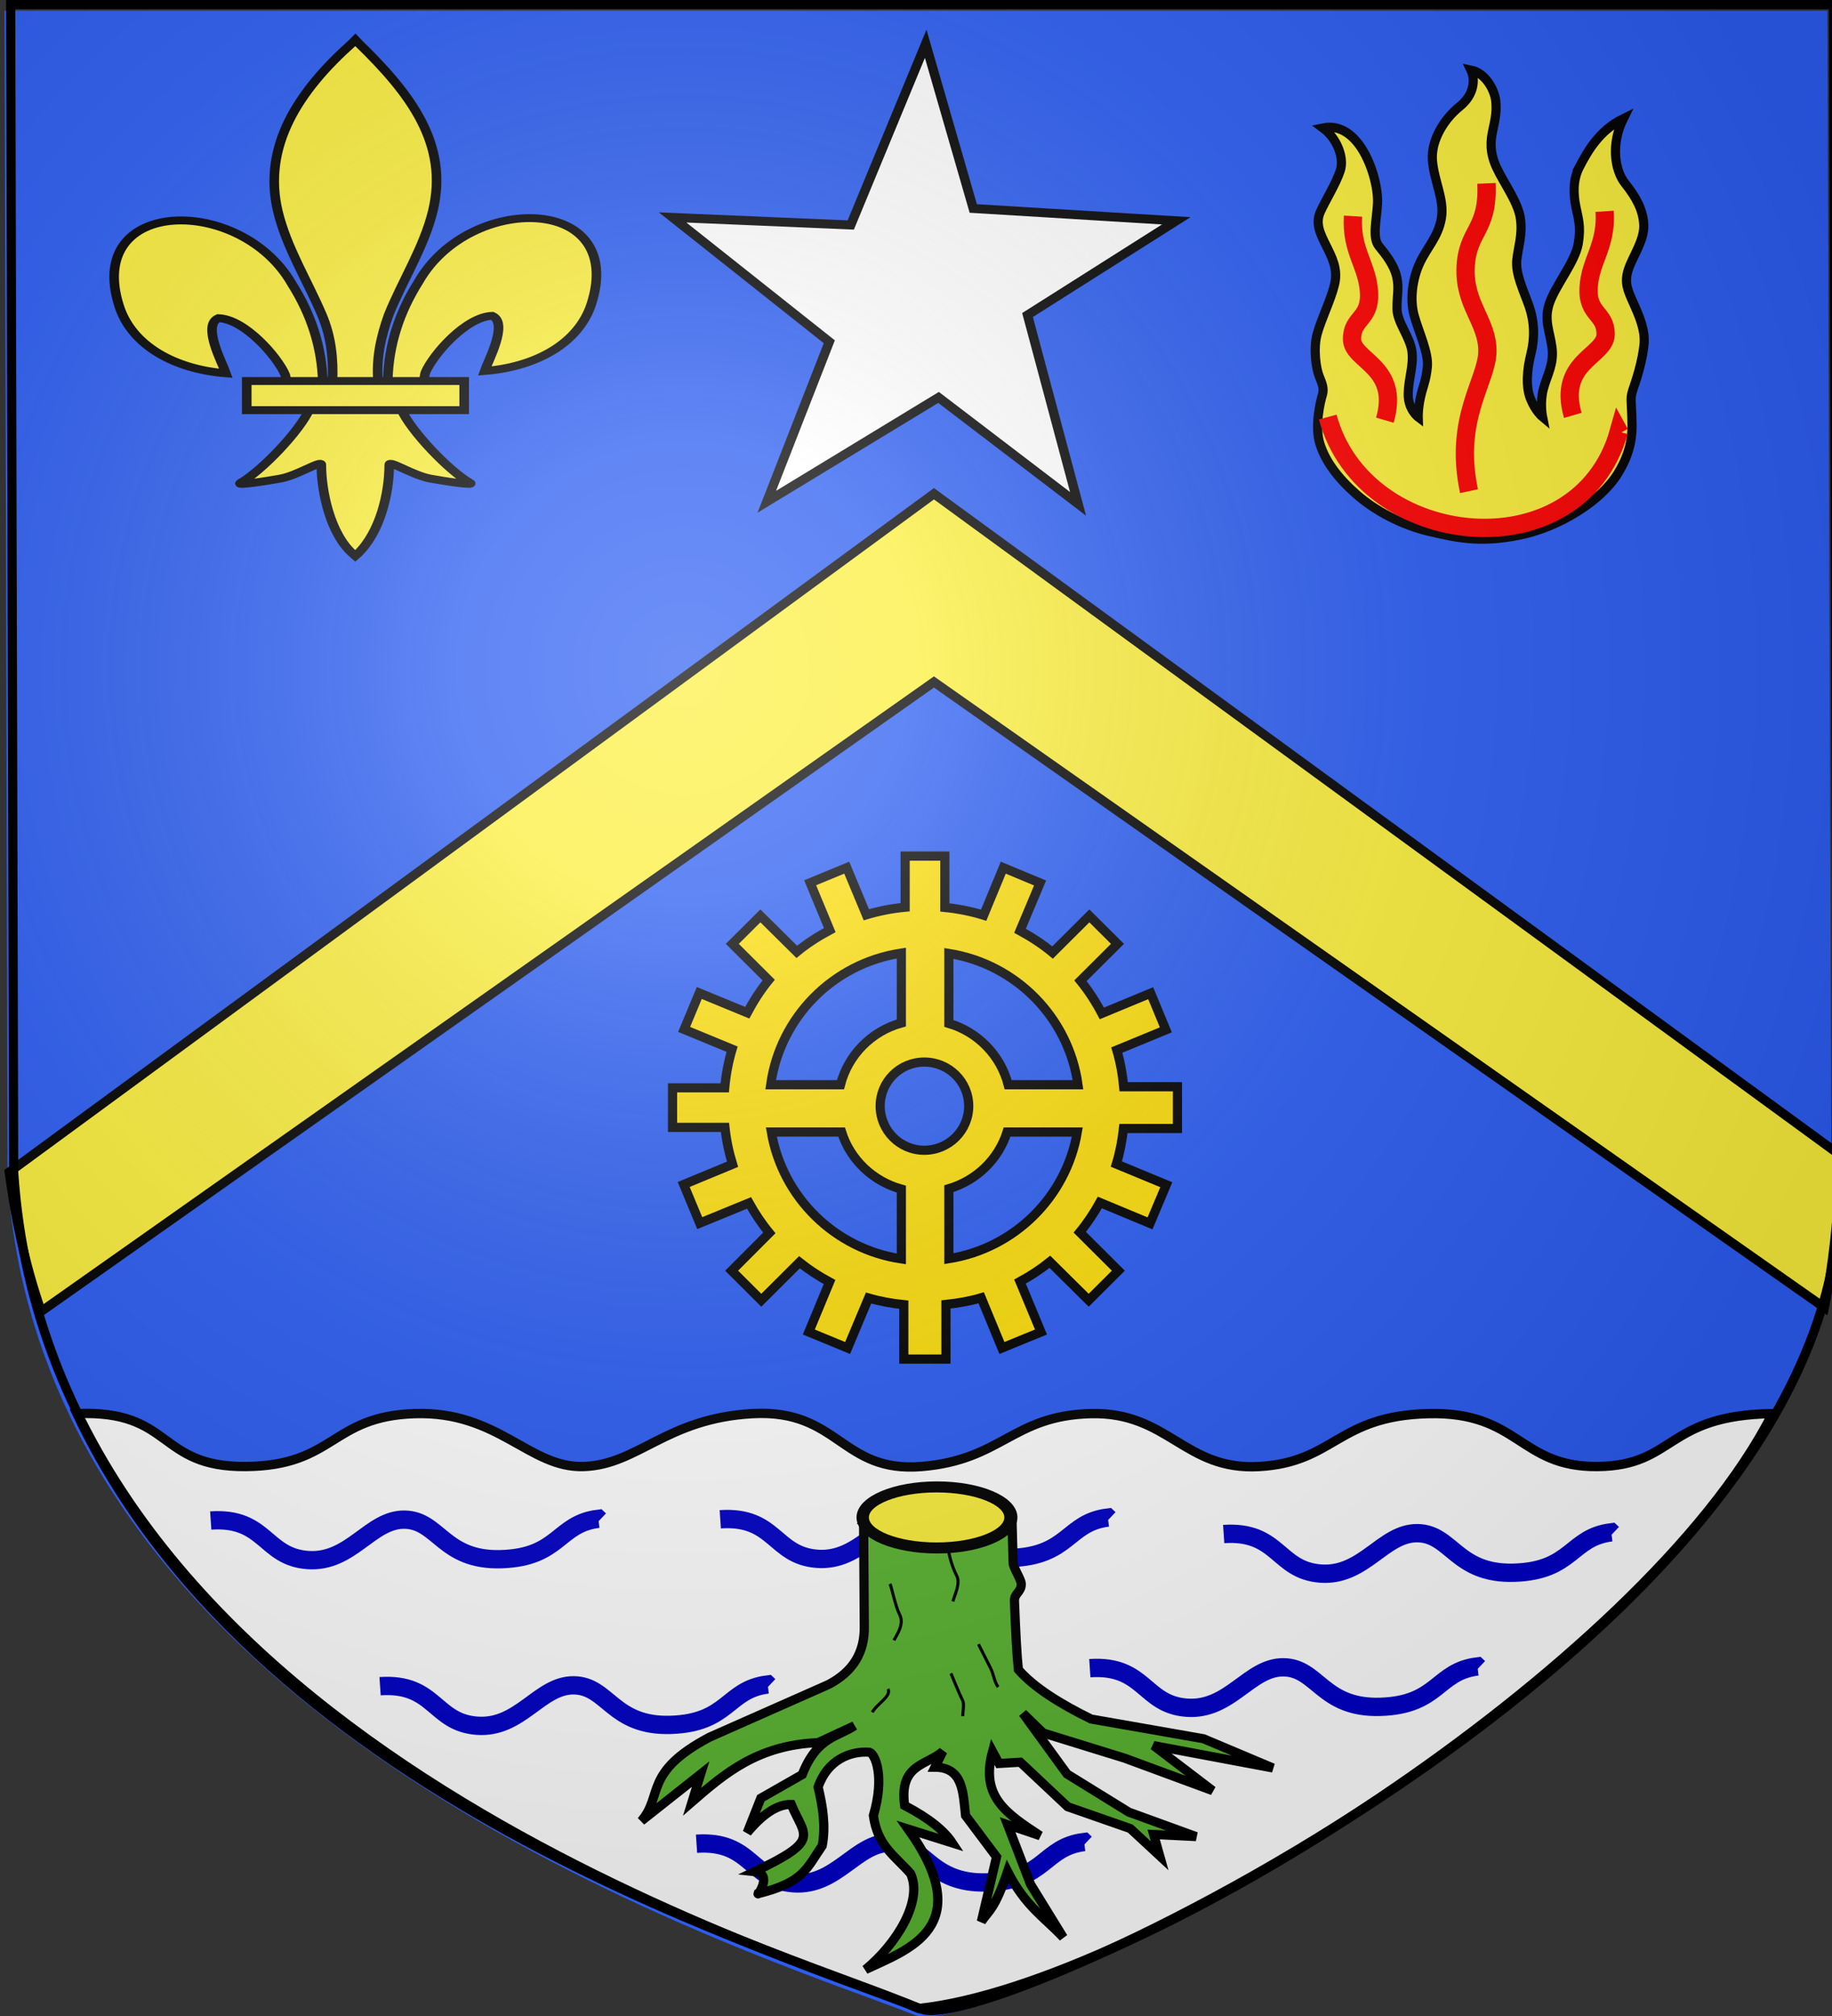 <?xml version="1.0" encoding="UTF-8" standalone="no"?>
<svg
   width="600"
   height="660"
   viewBox="-300 -300 600 660"
   id="svg4761"
   version="1.1"
   inkscape:version="1.1.2 (b8e25be833, 2022-02-05)"
   sodipodi:docname="Blason ville FR .svg"
   xmlns:inkscape="http://www.inkscape.org/namespaces/inkscape"
   xmlns:sodipodi="http://sodipodi.sourceforge.net/DTD/sodipodi-0.dtd"
   xmlns:xlink="http://www.w3.org/1999/xlink"
   xmlns="http://www.w3.org/2000/svg"
   xmlns:svg="http://www.w3.org/2000/svg"
   xmlns:rdf="http://www.w3.org/1999/02/22-rdf-syntax-ns#"
   xmlns:cc="http://creativecommons.org/ns#"
   xmlns:dc="http://purl.org/dc/elements/1.1/">
  <rect x="-300" y="-300" width="600" height="660" fill="#333333" stroke="none"/>
  <sodipodi:namedview
     pagecolor="#ffffff"
     bordercolor="#666666"
     borderopacity="1"
     objecttolerance="10"
     gridtolerance="10"
     guidetolerance="10"
     inkscape:pageopacity="0"
     inkscape:pageshadow="2"
     inkscape:window-width="2560"
     inkscape:window-height="1525"
     id="namedview4786"
     showgrid="false"
     inkscape:zoom="1.4480101"
     inkscape:cx="465.81167"
     inkscape:cy="349.09977"
     inkscape:window-x="-9"
     inkscape:window-y="-9"
     inkscape:window-maximized="1"
     inkscape:current-layer="layer2"
     showguides="false"
     inkscape:guide-bbox="true"
     inkscape:pagecheckerboard="0"
     inkscape:document-rotation="0">
    <inkscape:grid
       type="xygrid"
       id="grid3023" />
    <sodipodi:guide
       orientation="0,1"
       position="-380,90"
       id="guide3089"
       inkscape:locked="false" />
  </sodipodi:namedview>
  <defs
     id="defs4763">
    <linearGradient
       id="linearGradient2893">
      <stop
         style="stop-color:white;stop-opacity:0.314;"
         offset="0"
         id="stop2895" />
      <stop
         id="stop2897"
         offset="0.19"
         style="stop-color:white;stop-opacity:0.251;" />
      <stop
         style="stop-color:#6b6b6b;stop-opacity:0.125;"
         offset="0.6"
         id="stop2901" />
      <stop
         style="stop-color:black;stop-opacity:0.125;"
         offset="1"
         id="stop2899" />
    </linearGradient>
    <radialGradient
       inkscape:collect="always"
       xlink:href="#linearGradient2893"
       id="radialGradient3163"
       gradientUnits="userSpaceOnUse"
       gradientTransform="matrix(1.353,0,0,1.349,-76.24,-84.357)"
       cx="221.445"
       cy="226.331"
       fx="221.445"
       fy="226.331"
       r="300" />
    <style
       type="text/css"
       id="style33">
  .Rand2 { stroke: #202020; stroke-width:30; }
  .Rand4 { stroke: #202020; stroke-width:60; }
  .Rand6 { stroke: #202020; stroke-width:90; }
  .Schwarz { fill: #000000; }
  .Blau { fill: #0000ff; }
  .Gold { fill: #ffef00; }
  .Silber { fill: #ffffff; }
  </style>
    <g
       id="s">
      <g
         id="c">
        <path
           transform="matrix(0.951,0.309,-0.309,0.951,0,-1)"
           d="M 0,0 L 0,1 L 0.5,1 L 0,0 z "
           id="t" />
        <use
           height="540"
           width="810"
           y="0"
           x="0"
           id="use2144"
           transform="scale(-1,1)"
           xlink:href="#t" />
      </g>
      <g
         id="a">
        <use
           height="540"
           width="810"
           y="0"
           x="0"
           id="use2147"
           transform="matrix(0.309,0.951,-0.951,0.309,0,0)"
           xlink:href="#c" />
        <use
           height="540"
           width="810"
           y="0"
           x="0"
           id="use2149"
           transform="matrix(-0.809,0.588,-0.588,-0.809,0,0)"
           xlink:href="#c" />
      </g>
      <use
         height="540"
         width="810"
         y="0"
         x="0"
         id="use2151"
         transform="scale(-1,1)"
         xlink:href="#a" />
    </g>
    <g
       id="s-1">
      <g
         id="c-1">
        <path
           transform="matrix(0.951,0.309,-0.309,0.951,0,-1)"
           d="M 0,0 L 0,1 L 0.5,1 L 0,0 z "
           id="t-8" />
        <use
           height="540"
           width="810"
           y="0"
           x="0"
           id="use2144-5"
           transform="scale(-1,1)"
           xlink:href="#t-8" />
      </g>
      <g
         id="a-2">
        <use
           height="540"
           width="810"
           y="0"
           x="0"
           id="use2147-0"
           transform="matrix(0.309,0.951,-0.951,0.309,0,0)"
           xlink:href="#c-1" />
        <use
           height="540"
           width="810"
           y="0"
           x="0"
           id="use2149-1"
           transform="matrix(-0.809,0.588,-0.588,-0.809,0,0)"
           xlink:href="#c-1" />
      </g>
      <use
         height="540"
         width="810"
         y="0"
         x="0"
         id="use2151-1"
         transform="scale(-1,1)"
         xlink:href="#a-2" />
    </g>
    <g
       id="s-4">
      <g
         id="c-7">
        <path
           id="t-4"
           d="M 0,0 L 0,1 L 0.5,1 L 0,0 z "
           transform="matrix(0.951,0.309,-0.309,0.951,0,-1)" />
        <use
           xlink:href="#t-4"
           transform="scale(-1,1)"
           id="use2144-1"
           x="0"
           y="0"
           width="810"
           height="540" />
      </g>
      <g
         id="a-8">
        <use
           xlink:href="#c-7"
           transform="matrix(0.309,0.951,-0.951,0.309,0,0)"
           id="use2147-08"
           x="0"
           y="0"
           width="810"
           height="540" />
        <use
           xlink:href="#c-7"
           transform="matrix(-0.809,0.588,-0.588,-0.809,0,0)"
           id="use2149-8"
           x="0"
           y="0"
           width="810"
           height="540" />
      </g>
      <use
         xlink:href="#a-8"
         transform="scale(-1,1)"
         id="use2151-17"
         x="0"
         y="0"
         width="810"
         height="540" />
    </g>
    <g
       id="s-5">
      <g
         id="c-11">
        <path
           transform="matrix(0.951,0.309,-0.309,0.951,0,-1)"
           d="M 0,0 L 0,1 L 0.5,1 L 0,0 z"
           id="t-6" />
        <use
           height="540"
           width="810"
           y="0"
           x="0"
           id="use2144-19"
           transform="scale(-1,1)"
           xlink:href="#t-6" />
      </g>
      <g
         id="a-3">
        <use
           height="540"
           width="810"
           y="0"
           x="0"
           id="use2147-4"
           transform="matrix(0.309,0.951,-0.951,0.309,0,0)"
           xlink:href="#c-11" />
        <use
           height="540"
           width="810"
           y="0"
           x="0"
           id="use2149-7"
           transform="matrix(-0.809,0.588,-0.588,-0.809,0,0)"
           xlink:href="#c-11" />
      </g>
      <use
         height="540"
         width="810"
         y="0"
         x="0"
         id="use2151-9"
         transform="scale(-1,1)"
         xlink:href="#a-3" />
    </g>
    <g
       id="s-5-4">
      <g
         id="c-11-0">
        <path
           id="t-6-6"
           d="M 0,0 L 0,1 L 0.5,1 L 0,0 z"
           transform="matrix(0.951,0.309,-0.309,0.951,0,-1)" />
        <use
           xlink:href="#t-6-6"
           transform="scale(-1,1)"
           id="use2144-19-5"
           x="0"
           y="0"
           width="810"
           height="540" />
      </g>
      <g
         id="a-3-3">
        <use
           xlink:href="#c-11-0"
           transform="matrix(0.309,0.951,-0.951,0.309,0,0)"
           id="use2147-4-8"
           x="0"
           y="0"
           width="810"
           height="540" />
        <use
           xlink:href="#c-11-0"
           transform="matrix(-0.809,0.588,-0.588,-0.809,0,0)"
           id="use2149-7-5"
           x="0"
           y="0"
           width="810"
           height="540" />
      </g>
      <use
         xlink:href="#a-3-3"
         transform="scale(-1,1)"
         id="use2151-9-1"
         x="0"
         y="0"
         width="810"
         height="540" />
    </g>
    <g
       id="s-4-6">
      <g
         id="c-7-7">
        <path
           transform="matrix(0.951,0.309,-0.309,0.951,0,-1)"
           d="M 0,0 L 0,1 L 0.5,1 L 0,0 z "
           id="t-4-1" />
        <use
           height="540"
           width="810"
           y="0"
           x="0"
           id="use2144-1-8"
           transform="scale(-1,1)"
           xlink:href="#t-4-1" />
      </g>
      <g
         id="a-8-4">
        <use
           height="540"
           width="810"
           y="0"
           x="0"
           id="use2147-08-9"
           transform="matrix(0.309,0.951,-0.951,0.309,0,0)"
           xlink:href="#c-7-7" />
        <use
           height="540"
           width="810"
           y="0"
           x="0"
           id="use2149-8-7"
           transform="matrix(-0.809,0.588,-0.588,-0.809,0,0)"
           xlink:href="#c-7-7" />
      </g>
      <use
         height="540"
         width="810"
         y="0"
         x="0"
         id="use2151-17-3"
         transform="scale(-1,1)"
         xlink:href="#a-8-4" />
    </g>
    <g
       id="s-1-3">
      <g
         id="c-1-0">
        <path
           id="t-8-4"
           d="M 0,0 L 0,1 L 0.5,1 L 0,0 z "
           transform="matrix(0.951,0.309,-0.309,0.951,0,-1)" />
        <use
           xlink:href="#t-8-4"
           transform="scale(-1,1)"
           id="use2144-5-8"
           x="0"
           y="0"
           width="810"
           height="540" />
      </g>
      <g
         id="a-2-5">
        <use
           xlink:href="#c-1-0"
           transform="matrix(0.309,0.951,-0.951,0.309,0,0)"
           id="use2147-0-5"
           x="0"
           y="0"
           width="810"
           height="540" />
        <use
           xlink:href="#c-1-0"
           transform="matrix(-0.809,0.588,-0.588,-0.809,0,0)"
           id="use2149-1-5"
           x="0"
           y="0"
           width="810"
           height="540" />
      </g>
      <use
         xlink:href="#a-2-5"
         transform="scale(-1,1)"
         id="use2151-1-4"
         x="0"
         y="0"
         width="810"
         height="540" />
    </g>
    <g
       id="s-0">
      <g
         id="c-8">
        <path
           id="t-40"
           d="M 0,0 L 0,1 L 0.5,1 L 0,0 z "
           transform="matrix(0.951,0.309,-0.309,0.951,0,-1)" />
        <use
           xlink:href="#t-40"
           transform="scale(-1,1)"
           id="use2144-4"
           x="0"
           y="0"
           width="810"
           height="540" />
      </g>
      <g
         id="a-6">
        <use
           xlink:href="#c-8"
           transform="matrix(0.309,0.951,-0.951,0.309,0,0)"
           id="use2147-46"
           x="0"
           y="0"
           width="810"
           height="540" />
        <use
           xlink:href="#c-8"
           transform="matrix(-0.809,0.588,-0.588,-0.809,0,0)"
           id="use2149-4"
           x="0"
           y="0"
           width="810"
           height="540" />
      </g>
      <use
         xlink:href="#a-6"
         transform="scale(-1,1)"
         id="use2151-3"
         x="0"
         y="0"
         width="810"
         height="540" />
    </g>
    <style
       id="style33-5"
       type="text/css">
  .Rand2 { stroke: #202020; stroke-width:30; }
  .Rand4 { stroke: #202020; stroke-width:60; }
  .Rand6 { stroke: #202020; stroke-width:90; }
  .Schwarz { fill: #000000; }
  .Blau { fill: #0000ff; }
  .Gold { fill: #ffef00; }
  .Silber { fill: #ffffff; }
  </style>
  </defs>
  <g
     id="layer4"
     inkscape:label="Fond écu"
     inkscape:groupmode="layer"
     style="display:inline"
     sodipodi:insensitive="true">
    <path
       sodipodi:nodetypes="cccccc"
       d="m 301.39,659.89 c 24.364,8.798 313.031,-127.004 299.804,-275.807 L 599.89,3.566 H 2.89 L 3.871,385.81 C 15.829,568.888 251.095,640.106 301.39,659.89 Z"
       style="display:inline;opacity:1;fill:#2b5df2;fill-opacity:1;fill-rule:evenodd;stroke:none;stroke-width:3;stroke-linecap:butt;stroke-linejoin:miter;stroke-miterlimit:4;stroke-dasharray:none;stroke-opacity:1"
       id="path2875-9"
       inkscape:export-xdpi="144"
       inkscape:export-ydpi="144"
       inkscape:connector-curvature="0"
       transform="translate(-301.39,-300.066)" />
    <path
       sodipodi:nodetypes="cczzzzzzzzzcc"
       d="m -110.586,723.883 c 71.689,-7.154 234.205,-106.186 275.126,-183.727 -34.58,0.461 -31.163,16.136 -56.428,16.342 -25.265,0.206 -25.127,-17.029 -54.461,-16.342 -29.334,0.687 -30.186,14.994 -54.461,16.342 -24.275,1.348 -29.282,-16.981 -54.461,-16.342 -25.179,0.639 -28.509,14.327 -54.461,16.342 -25.952,2.015 -26.592,-17.802 -54.461,-16.342 -27.868,1.46 -36.894,15.804 -54.461,16.342 -17.567,0.538 -27.414,-17.18 -54.461,-16.342 -27.047,0.838 -25.707,16.119 -54.461,16.342 -28.754,0.223 -23.271,-17.57 -54.461,-16.342 60.284,122.305 234.06,167.928 271.45,183.727 z"
       style="display:inline;opacity:1;fill:#ffffff;fill-opacity:1;fill-rule:evenodd;stroke:#000000;stroke-width:2.89;stroke-linecap:butt;stroke-linejoin:miter;stroke-miterlimit:4;stroke-dasharray:none;stroke-opacity:1"
       id="path2875-5"
       inkscape:export-xdpi="144"
       inkscape:export-ydpi="144"
       inkscape:connector-curvature="0"
       sodipodi:insensitive="true"
       transform="matrix(1.016,0,0,1.06,113.289,-409.775)" />
  </g>
  <g
     id="layer3"
     inkscape:label="Meubles"
     inkscape:groupmode="layer"
     style="display:inline">
    <g
       id="use2580"
       transform="matrix(0.224,0,0,0.185,-264.298,-288.344)"
       style="display:inline;stroke-width:13.994;stroke-miterlimit:4;stroke-dasharray:none">
      <path
         d="m 407.615,609.199 c 1.425,-61.956 16.751,-119.539 45.29,-174.109 74.714,-157.186 302.92,-153.432 252.615,38.811 -18.537,70.839 -81.509,112.474 -156.319,119.615 5.4,-18.665 35.1,-84.652 11.124,-97.562 -38.338,1.448 -85.944,67.705 -97.393,99.301 -1.653,4.536 -1.19,9.778 -3.036,14.24"
         style="display:inline;fill:#fcef3c;fill-opacity:1;fill-rule:evenodd;stroke:#000000;stroke-width:13.994;stroke-linecap:butt;stroke-linejoin:miter;stroke-miterlimit:4;stroke-dasharray:none;stroke-opacity:1"
         id="path1447"
         sodipodi:nodetypes="ccscscc" />
      <path
         d="M 312.577,613.295 C 311.152,551.339 295.826,493.756 267.287,439.187 192.573,282.001 -35.633,285.755 14.672,477.998 c 18.537,70.839 81.509,112.474 156.319,119.615 -5.4,-18.665 -35.1,-84.652 -11.124,-97.562 38.338,1.448 85.944,67.705 97.393,99.301 1.653,4.536 1.19,9.778 3.036,14.24"
         style="fill:#fcef3c;fill-opacity:1;fill-rule:evenodd;stroke:#000000;stroke-width:13.994;stroke-linecap:butt;stroke-linejoin:miter;stroke-miterlimit:4;stroke-dasharray:none;stroke-opacity:1"
         id="path1449"
         sodipodi:nodetypes="ccscscc" />
      <path
         d="m 355.68,13.043 c -78.714,84.849 -131.565,182.962 -108.781,298.031 12.57,63.484 43.042,122.28 64.531,183.438 13.436,38.37 16.872,78.452 15.281,118.781 h 66.781 c -3.197,-40.626 3.807,-79.998 15.281,-118.781 20.474,-61.538 51.626,-119.906 64.531,-183.438 C 497.433,192.295 440.798,102.715 364.867,13.418 L 360.227,7.5 Z"
         style="fill:#fcef3c;fill-opacity:1;fill-rule:nonzero;stroke:#000000;stroke-width:13.994;stroke-linecap:butt;stroke-linejoin:miter;stroke-miterlimit:4;stroke-dasharray:none;stroke-opacity:1"
         id="path1451"
         sodipodi:nodetypes="csccccsccc" />
      <path
         d="m 293.398,660.325 c -13.962,39.13 -70.888,110.792 -101.125,131.219 -7.842,5.298 37.486,-3.052 57.781,-7.5 26.619,-5.835 61.217,-34.198 60.406,-24.188 -0.076,45.838 12.811,122.324 46.406,157.469 l 3.182,3.388 3.287,-3.388 c 33.578,-39.171 46.238,-108.042 46.406,-157.469 -0.811,-10.01 33.787,18.353 60.406,24.188 20.295,4.448 65.623,12.798 57.781,7.5 C 497.693,771.117 440.798,699.455 426.836,660.325 Z"
         style="fill:#fcef3c;fill-opacity:1;fill-rule:evenodd;stroke:#000000;stroke-width:13.994;stroke-linecap:butt;stroke-linejoin:miter;stroke-miterlimit:4;stroke-dasharray:none;stroke-opacity:1"
         id="path1453"
         sodipodi:nodetypes="cssscccssscc" />
      <rect
         width="317.888"
         height="51.503"
         x="201.406"
         y="611.303"
         style="fill:#fcef3c;fill-opacity:1;stroke:#000000;stroke-width:13.994;stroke-miterlimit:4;stroke-dasharray:none;stroke-opacity:1"
         id="rect1455" />
    </g>
    <path
       sodipodi:type="star"
       style="fill:#ffffff;stroke:#010102;stroke-width:2.424"
       id="path1561"
       inkscape:flatsided="false"
       sodipodi:sides="5"
       sodipodi:cx="339.77664"
       sodipodi:cy="90.468979"
       sodipodi:r1="68.616882"
       sodipodi:r2="27.271278"
       sodipodi:arg1="0.87090346"
       sodipodi:arg2="1.3524823"
       inkscape:rounded="0"
       inkscape:randomized="0"
       d="m 383.975,142.955 -38.292,-25.862 -42.165,31.63 12.763,-44.41 -43.112,-30.327 46.18,-1.585 15.521,-50.374 15.778,43.43 52.704,-0.805 -36.429,28.426 z"
       transform="matrix(1.26,0.095,-0.099,1.207,-416.581,-344.065)"
       inkscape:transform-center-x="-0.18938983"
       inkscape:transform-center-y="-7.7632796" />
    <path
       d="M -3.554,-19.725 V -2.996 c -4.382,0.414 -8.62,1.242 -12.709,2.473 l -6.428,-15.42 -11.979,4.946 6.428,15.493 c -3.83,2.048 -7.482,4.393 -10.81,7.128 l -11.906,-11.783 -9.203,9.165 11.906,11.856 c -2.693,3.297 -4.996,6.909 -7.012,10.692 l -15.704,-6.473 -4.967,11.929 15.704,6.473 c -1.215,4.072 -2.014,8.296 -2.41,12.656 h -17.091 v 12.947 h 17.164 c 0.444,4.164 1.291,8.18 2.483,12.074 l -15.996,6.619 5.259,12.656 16.142,-6.619 c 1.936,3.464 4.134,6.778 6.647,9.819 l -12.344,12.365 9.714,9.674 12.49,-12.438 c 3.069,2.438 6.379,4.607 9.86,6.473 l -6.793,16.365 12.709,5.237 6.866,-16.365 c 3.725,1.073 7.575,1.781 11.54,2.182 v 17.82 H 9.812 v -17.893 c 3.963,-0.424 7.82,-1.087 11.54,-2.182 l 6.793,16.438 12.782,-5.237 -6.866,-16.511 c 3.453,-1.873 6.744,-4.036 9.787,-6.473 l 12.709,12.583 9.714,-9.674 -12.636,-12.583 c 2.479,-3.025 4.663,-6.307 6.574,-9.746 l 16.434,6.837 5.332,-12.656 -16.361,-6.764 c 1.144,-3.752 1.887,-7.634 2.337,-11.638 h 17.676 V 55.774 h -17.603 c -0.399,-4.129 -1.129,-8.132 -2.264,-12.001 l 16.069,-6.619 -4.967,-12.001 -15.996,6.619 C 58.867,27.98 56.535,24.387 53.855,21.079 L 65.98,9.005 56.777,-0.159 44.725,11.842 C 41.441,9.116 37.842,6.767 34.062,4.714 L 40.635,-10.924 28.584,-15.943 22.156,-0.378 C 18.066,-1.641 13.835,-2.479 9.447,-2.923 V -19.725 Z M -5.015,12.06 c 0.071,-0.012 0.148,0.012 0.219,0 V 34.899 C -14.546,37.577 -22.226,45.336 -24.736,55.119 h -22.862 c 3.071,-22.116 20.474,-39.692 42.582,-43.059 z m 15.777,0.073 c 21.966,3.48 39.233,20.971 42.29,42.986 H 30.191 C 27.725,45.508 20.267,37.849 10.762,35.044 Z M 2.727,47.7 c 8.005,0 14.535,6.43 14.535,14.402 0,7.972 -6.53,14.474 -14.535,14.474 -8.005,2.3e-5 -14.462,-6.502 -14.462,-14.474 0,-7.972 6.457,-14.402 14.462,-14.402 z M -47.378,70.612 h 23.008 c 2.863,9.106 10.313,16.134 19.575,18.693 v 22.839 C -26.492,108.933 -43.721,92.075 -47.378,70.612 Z m 77.203,0 H 52.833 C 49.205,91.905 32.217,108.671 10.762,112.071 V 89.159 C 19.783,86.482 27.015,79.55 29.825,70.612 Z"
       fill="#fcdd09"
       stroke-linecap="round"
       id="path2411"
       style="stroke:#000000;stroke-width:3;stroke-miterlimit:4;stroke-dasharray:none" />
    <path
       style="display:inline;fill:#fcef3c;fill-opacity:1;fill-rule:evenodd;stroke:#000000;stroke-width:3;stroke-linecap:butt;stroke-linejoin:miter;stroke-miterlimit:4;stroke-dasharray:none;stroke-opacity:1"
       d="M -286.498,129.326 5.877,-76.736 297.491,128.076 c 2.742,-12.873 4.557,-29.453 5.457,-49.692 L 5.877,-138.36 -296.982,83.736 c 1.968,14.433 4.854,29.326 10.484,45.59 z"
       id="path10706"
       sodipodi:nodetypes="ccccccc" />
    <path
       style="fill:none;stroke:#0001c6;stroke-width:6;stroke-linecap:butt;stroke-linejoin:miter;stroke-miterlimit:4;stroke-dasharray:none;stroke-opacity:1"
       d="m -230.983,197.783 c 17.994,-1.223 17.548,11.892 31.735,12.944 14.188,1.052 20.491,-13.381 31.735,-13.226 11.244,0.155 12.671,13.561 31.735,12.944 19.064,-0.617 18.356,-11.573 31.736,-13.226 v 0 0 0 0 l 0.149,0.141 0.149,0.141 0.149,0.141"
       id="path8922"
       sodipodi:nodetypes="czzzcccccccc"
       inkscape:tile-cx="183.05408"
       inkscape:tile-cy="533.4808"
       inkscape:tile-w="129.65609"
       inkscape:tile-h="19.713362"
       inkscape:tile-x0="119.15609"
       inkscape:tile-y0="523.54802" />
    <use
       x="0"
       y="0"
       inkscape:tiled-clone-of="#path8922"
       xlink:href="#path8922"
       id="use7792"
       width="100%"
       height="100%"
       transform="translate(287.91,48.342)" />
    <use
       x="0"
       y="0"
       inkscape:tiled-clone-of="#path8922"
       xlink:href="#path8922"
       transform="translate(55.464,54.244)"
       id="use7794"
       width="100%"
       height="100%" />
    <use
       x="0"
       y="0"
       inkscape:tiled-clone-of="#path8922"
       xlink:href="#path8922"
       transform="translate(166.877,-0.403)"
       id="use7796"
       width="100%"
       height="100%" />
    <use
       x="0"
       y="0"
       inkscape:tiled-clone-of="#path8922"
       xlink:href="#path8922"
       transform="translate(331.754,4.431)"
       id="use7800"
       width="100%"
       height="100%" />
    <use
       x="0"
       y="0"
       inkscape:tiled-clone-of="#path8922"
       xlink:href="#path8922"
       transform="translate(159.103,105.823)"
       id="use7802"
       width="100%"
       height="100%" />
    <g
       id="g16997"
       transform="matrix(1.139,0,0,1.144,-29.996,31.202)"
       style="stroke-width:0.876">
      <path
         id="path881"
         style="font-variation-settings:normal;fill:#fcef3c;fill-opacity:1;stroke:#010102;stroke-width:2.628;stroke-linecap:butt;stroke-linejoin:miter;stroke-miterlimit:5;stroke-dasharray:none;stroke-dashoffset:0;stroke-opacity:1;stop-color:#000000"
         d="m 217.243,-242.021 c -2.132,3.973 -1.878,8.058 -1.19,11.538 0.689,3.48 1.556,5.706 0.7,10.741 -0.855,5.035 -6.394,11.786 -8.187,16.747 -1.793,4.961 0.025,8.221 0.649,12.96 0.624,4.738 -1.419,7.851 -2.483,11.816 -1.064,3.965 -0.241,8.029 -0.241,8.029 0,0 -2.083,-1.709 -3.482,-5.24 -1.399,-3.531 -0.984,-8.363 0.163,-12.926 1.147,-4.563 0.962,-9.185 -0.553,-13.532 -1.515,-4.348 -3.974,-9.233 -3.522,-13.266 0.452,-4.032 1.642,-6.981 1.052,-11.688 -0.59,-4.707 -4.774,-10.2 -6.872,-14.7 -2.099,-4.5 -1.717,-7.827 -1.064,-10.792 0.654,-2.965 1.186,-5.486 0.802,-8.496 -0.384,-3.01 -2.94,-7.812 -7.126,-8.643 1.323,2.766 0.96,7.109 -3.291,10.495 -4.251,3.387 -8.248,9.526 -7.761,15.431 0.487,5.905 3.476,11.095 2.578,16.443 -0.898,5.348 -4.142,8.409 -6.218,12.829 -2.076,4.42 -2.912,10.296 -1.628,15.002 1.283,4.706 4.202,10.675 3.807,14.725 -0.395,4.05 -1.241,5.386 -1.977,8.718 -0.736,3.332 -0.656,5.672 -0.656,5.672 0,0 -2.951,-2.194 -2.878,-6.626 0.073,-4.432 1.586,-8 1.084,-12.108 -0.502,-4.108 -4.244,-8.357 -4.303,-12.162 -0.059,-3.806 0.672,-5.923 -0.09,-9.269 -0.762,-3.346 -3.182,-6.389 -5.133,-8.77 -1.951,-2.381 -0.675,-7.291 -0.393,-11.944 0.282,-4.653 -1.638,-11.448 -4.494,-15.912 -2.856,-4.465 -6.711,-6.882 -11.172,-5.951 3.953,2.892 6.209,8.485 4.966,12.224 -1.243,3.74 -4.118,8.295 -5.7,11.721 -1.582,3.426 0.029,6.463 1.624,9.695 1.595,3.231 3.529,6.668 2.435,11.165 -1.094,4.497 -3.856,9.942 -5.009,14.197 -1.152,4.255 -0.276,9.912 0.567,12.003 0.842,2.091 1.511,3.545 0.929,5.425 -0.582,1.88 -2.254,8.88 -0.733,13.843 1.521,4.962 5.018,9.752 10.483,14.541 5.465,4.79 13.181,8.836 21.002,10.65 7.82,1.814 14.513,3.359 25.969,1.053 11.456,-2.307 23.36,-9.778 28.191,-17.518 4.831,-7.74 4.161,-13.218 4.05,-17.328 -0.11,-4.11 -0.545,-4.338 0.595,-7.545 1.14,-3.207 2.504,-7.95 2.941,-12.135 0.437,-4.185 -1.53,-8.49 -3.114,-12.016 -1.584,-3.526 -2.619,-5.705 -1.377,-9.487 1.242,-3.782 4.629,-8.322 4.416,-12.792 -0.203,-4.26 -2.22,-7.888 -5.354,-11.805 -3.133,-3.916 -4.033,-11.495 -0.518,-18.557 -7.033,3.417 -10.355,9.573 -12.487,13.545 z" />
      <path
         style="display:inline;fill:none;stroke:#fd0100;stroke-width:5.257;stroke-linecap:butt;stroke-linejoin:miter;stroke-miterlimit:4;stroke-dasharray:none;stroke-opacity:1"
         d="m 190.363,-237.031 c 0.613,13.609 -5.527,13.319 -5.987,24.057 -0.46,10.738 6.31,15.454 6.263,23.961 -0.047,8.507 -9.772,19.051 -5.296,40.062"
         id="path8922-5"
         sodipodi:nodetypes="czzc"
         inkscape:tile-cx="183.05408"
         inkscape:tile-cy="533.4808"
         inkscape:tile-w="129.65609"
         inkscape:tile-h="19.713362"
         inkscape:tile-x0="119.15609"
         inkscape:tile-y0="523.54802" />
      <path
         style="display:inline;fill:none;stroke:#fd0100;stroke-width:5.257;stroke-linecap:butt;stroke-linejoin:miter;stroke-miterlimit:4;stroke-dasharray:none;stroke-opacity:1"
         d="m 224.353,-229.041 c 0.613,9.983 -4.145,13.914 -4.606,21.791 -0.46,7.877 4.928,7.193 4.881,13.433 -0.047,6.241 -13.915,7.759 -9.44,23.172"
         id="path8922-5-3"
         sodipodi:nodetypes="czzc"
         inkscape:tile-cx="183.05408"
         inkscape:tile-cy="533.4808"
         inkscape:tile-w="129.65609"
         inkscape:tile-h="19.713362"
         inkscape:tile-x0="119.15609"
         inkscape:tile-y0="523.54802" />
      <path
         style="display:inline;fill:none;stroke:#fc0201;stroke-width:5.257;stroke-linecap:butt;stroke-linejoin:miter;stroke-miterlimit:4;stroke-dasharray:none;stroke-opacity:1"
         d="m 144.733,-170.167 c 10.308,38.249 72.287,44.646 83.688,4.174 v 0 0 0 0 l 0.09,0.163 0.09,0.163 0.09,0.164"
         id="path8922-4"
         sodipodi:nodetypes="ccccccccc"
         inkscape:tile-cx="183.05408"
         inkscape:tile-cy="533.4808"
         inkscape:tile-w="129.65609"
         inkscape:tile-h="19.713362"
         inkscape:tile-x0="119.15609"
         inkscape:tile-y0="523.54802" />
      <use
         x="0"
         y="0"
         xlink:href="#path8922-5-3"
         id="use15660"
         width="100%"
         height="100%"
         transform="matrix(-1,0,0,1,376.341,1.381)"
         style="stroke-width:0.876" />
    </g>
    <g
       id="g23513"
       transform="matrix(0.644,0,0,0.637,-308.197,172.021)"
       style="stroke-width:1.562">
      <path
         sodipodi:nodetypes="cccccccccccccccccccccccccccccccccccccccccccccccccccccssscc"
         id="path15329"
         style="fill:#5ab532;fill-opacity:1;fill-rule:evenodd;stroke:#000000;stroke-width:4.685;stroke-linecap:butt;stroke-linejoin:miter;stroke-miterlimit:4;stroke-dasharray:none;stroke-opacity:1"
         d="m 451.927,41.163 0.339,53.342 c 0.343,13.728 -5.828,23.807 -18.377,30.313 l -60.276,26.971 c -33.884,18.112 -23.466,29.937 -34.743,43.108 l 30.167,-24.109 -4.332,14.203 c 16.65,-14.594 33.381,-29.111 64.056,-30.384 l 18.473,-8.672 c -7.951,5.665 -18.981,5.393 -26.524,25.089 l -21.055,12.147 -6.913,17.677 c 7.689,-9.344 15.17,-14.6 22.376,-14.483 6.825,16.6 15.416,18.146 -18.618,34.541 9.502,1.034 1.278,12.61 1.734,11.349 23.49,-5.929 24.578,-12.939 32.627,-24.652 1.883,-9.92 0.302,-20.018 -2.065,-30.156 4.577,-13.741 16.179,-18.702 26.156,-17.896 2.889,1.032 7.803,12.391 1.943,32.553 2.125,15.562 10.73,20.42 18.911,29.814 6.437,14.121 -7.266,36.366 -22.953,49.312 21.465,-10.267 57.361,-21.543 21.719,-72.213 l 22.472,7.158 c -4.034,-6.216 -11.647,-12.615 -24.258,-19.269 -2.953,-21.505 11.476,-20.502 19.453,-27.854 l -4.025,8.208 c 14.353,0.003 14.265,13.043 15.559,24.835 l 15.743,21.238 -7.709,33.262 c 3.931,-5.955 6.714,-6.032 13.336,-25.763 9.097,18.003 18.826,23.639 28.318,33.901 l -16.636,-27.294 -11.656,-30.646 16.539,5.653 C 524.022,190.716 511.339,182.211 517.478,159.139 l 3.29,6.178 10.851,-0.648 24.074,22.866 31.88,11.245 14.912,13.984 -3.045,-10.974 21.58,1.102 -34.216,-12.566 -31.451,-19.637 -22.446,-31.197 10.3,10.142 41.409,12.934 44.822,16.714 -30.068,-23.172 60.714,11.516 -35.293,-15.025 -57.179,-10.133 c -16.059,-7.971 -29.166,-16.33 -36.973,-25.385 -0.738,-6.568 -1.409,-19.247 -2.008,-35.307 -0.146,-3.928 3.6,-4.523 3.463,-8.816 -0.074,-2.321 -4.037,-8.225 -4.109,-10.634 -0.215,-7.21 -0.418,-14.789 -0.609,-22.567 -16.715,-17.242 -66.901,5.415 -75.449,1.404 z" />
      <g
         id="g6247"
         transform="matrix(0.963,0,0,0.858,191.727,-116.48)"
         style="fill:#5ab532;stroke:#000000;stroke-width:5.155;stroke-miterlimit:4;stroke-dasharray:none;stroke-opacity:1">
        <ellipse
           transform="matrix(1.267,0,0,1.267,157.533,-35.6)"
           id="path5464"
           style="fill:#5ab532;fill-opacity:1;stroke:#000000;stroke-width:4.07;stroke-miterlimit:4;stroke-dasharray:none;stroke-opacity:1"
           cx="119.5"
           cy="171"
           rx="31.5"
           ry="15" />
        <ellipse
           transform="matrix(1.219,0,0,1.167,163.074,-18.5)"
           id="path5466"
           style="display:inline;fill:#fcef3c;fill-opacity:1;stroke:#000000;stroke-width:4.323;stroke-miterlimit:4;stroke-dasharray:none;stroke-opacity:1"
           cx="119.5"
           cy="171"
           rx="31.5"
           ry="15" />
      </g>
      <path
         style="fill:#5ab532;fill-rule:evenodd;stroke:#000000;stroke-width:1.562px;stroke-linecap:butt;stroke-linejoin:miter;stroke-opacity:1"
         d="m 494.337,53.019 c 1.11,4.44 1.79,9.581 5,16 1.919,3.837 -1.226,9.906 -2,13"
         id="path6257" />
      <path
         style="fill:#5ab532;fill-rule:evenodd;stroke:#000000;stroke-width:1.562px;stroke-linecap:butt;stroke-linejoin:miter;stroke-opacity:1"
         d="m 465.337,73.019 c 0.924,1.848 2.579,11.157 5,16 2.411,4.821 -1.836,10.673 -3,13"
         id="path6259" />
      <path
         style="fill:#5ab532;fill-rule:evenodd;stroke:#000000;stroke-width:1.562px;stroke-linecap:butt;stroke-linejoin:miter;stroke-opacity:1"
         d="m 496.337,119.019 c 0.343,0.686 3.812,9.625 6,14 0.809,1.619 0,6.104 0,8"
         id="path6261" />
      <path
         style="fill:#5ab532;fill-rule:evenodd;stroke:#000000;stroke-width:1.562px;stroke-linecap:butt;stroke-linejoin:miter;stroke-opacity:1"
         d="m 464.337,127.019 c 1.895,3.789 -5.925,7.85 -8,12"
         id="path6263" />
      <path
         style="fill:#5ab532;fill-rule:evenodd;stroke:#000000;stroke-width:1.562px;stroke-linecap:butt;stroke-linejoin:miter;stroke-opacity:1"
         d="m 510.337,104.019 c 1.483,2.966 4.32,8.641 6,12 1.928,3.856 2.001,7.334 4,10"
         id="path6265" />
    </g>
  </g>
  <g
     id="layer2"
     inkscape:label="Reflet final"
     inkscape:groupmode="layer"
     style="display:inline"
     sodipodi:insensitive="true">
    <g
       id="layer4-5"
       inkscape:label="Meubles"
       style="stroke:#000000;stroke-width:3;stroke-miterlimit:4;stroke-dasharray:none;stroke-opacity:1"
       transform="translate(-763.276,-321.981)">
      <g
         style="display:inline;stroke:#000000;stroke-width:3;stroke-miterlimit:4;stroke-dasharray:none;stroke-opacity:1"
         transform="translate(44.943,-32.438)"
         id="g12" />
    </g>
    <g
       id="layer2-4"
       inkscape:label="Reflet final"
       transform="translate(-299.39,-302.066)"
       style="stroke:#000000;stroke-width:3;stroke-miterlimit:4;stroke-dasharray:none;stroke-opacity:1">
      <path
         sodipodi:nodetypes="cccccc"
         d="m 301.39,659.89 c 24.364,8.798 313.031,-127.004 299.804,-275.807 L 599.89,3.566 H 2.89 L 3.871,385.81 C 15.829,568.888 251.095,640.106 301.39,659.89 Z"
         style="opacity:1;fill:url(#radialGradient3163);fill-opacity:1;fill-rule:evenodd;stroke:#000000;stroke-width:3;stroke-linecap:butt;stroke-linejoin:miter;stroke-miterlimit:4;stroke-dasharray:none;stroke-opacity:1"
         id="path2875"
         inkscape:export-xdpi="144"
         inkscape:export-ydpi="144"
         inkscape:connector-curvature="0" />
    </g>
    <g
       id="layer1"
       inkscape:label="Contour final"
       style="stroke:#000000;stroke-width:3;stroke-miterlimit:4;stroke-dasharray:none;stroke-opacity:1"
       transform="translate(-763.276,-321.981)" />
  </g>
</svg>
